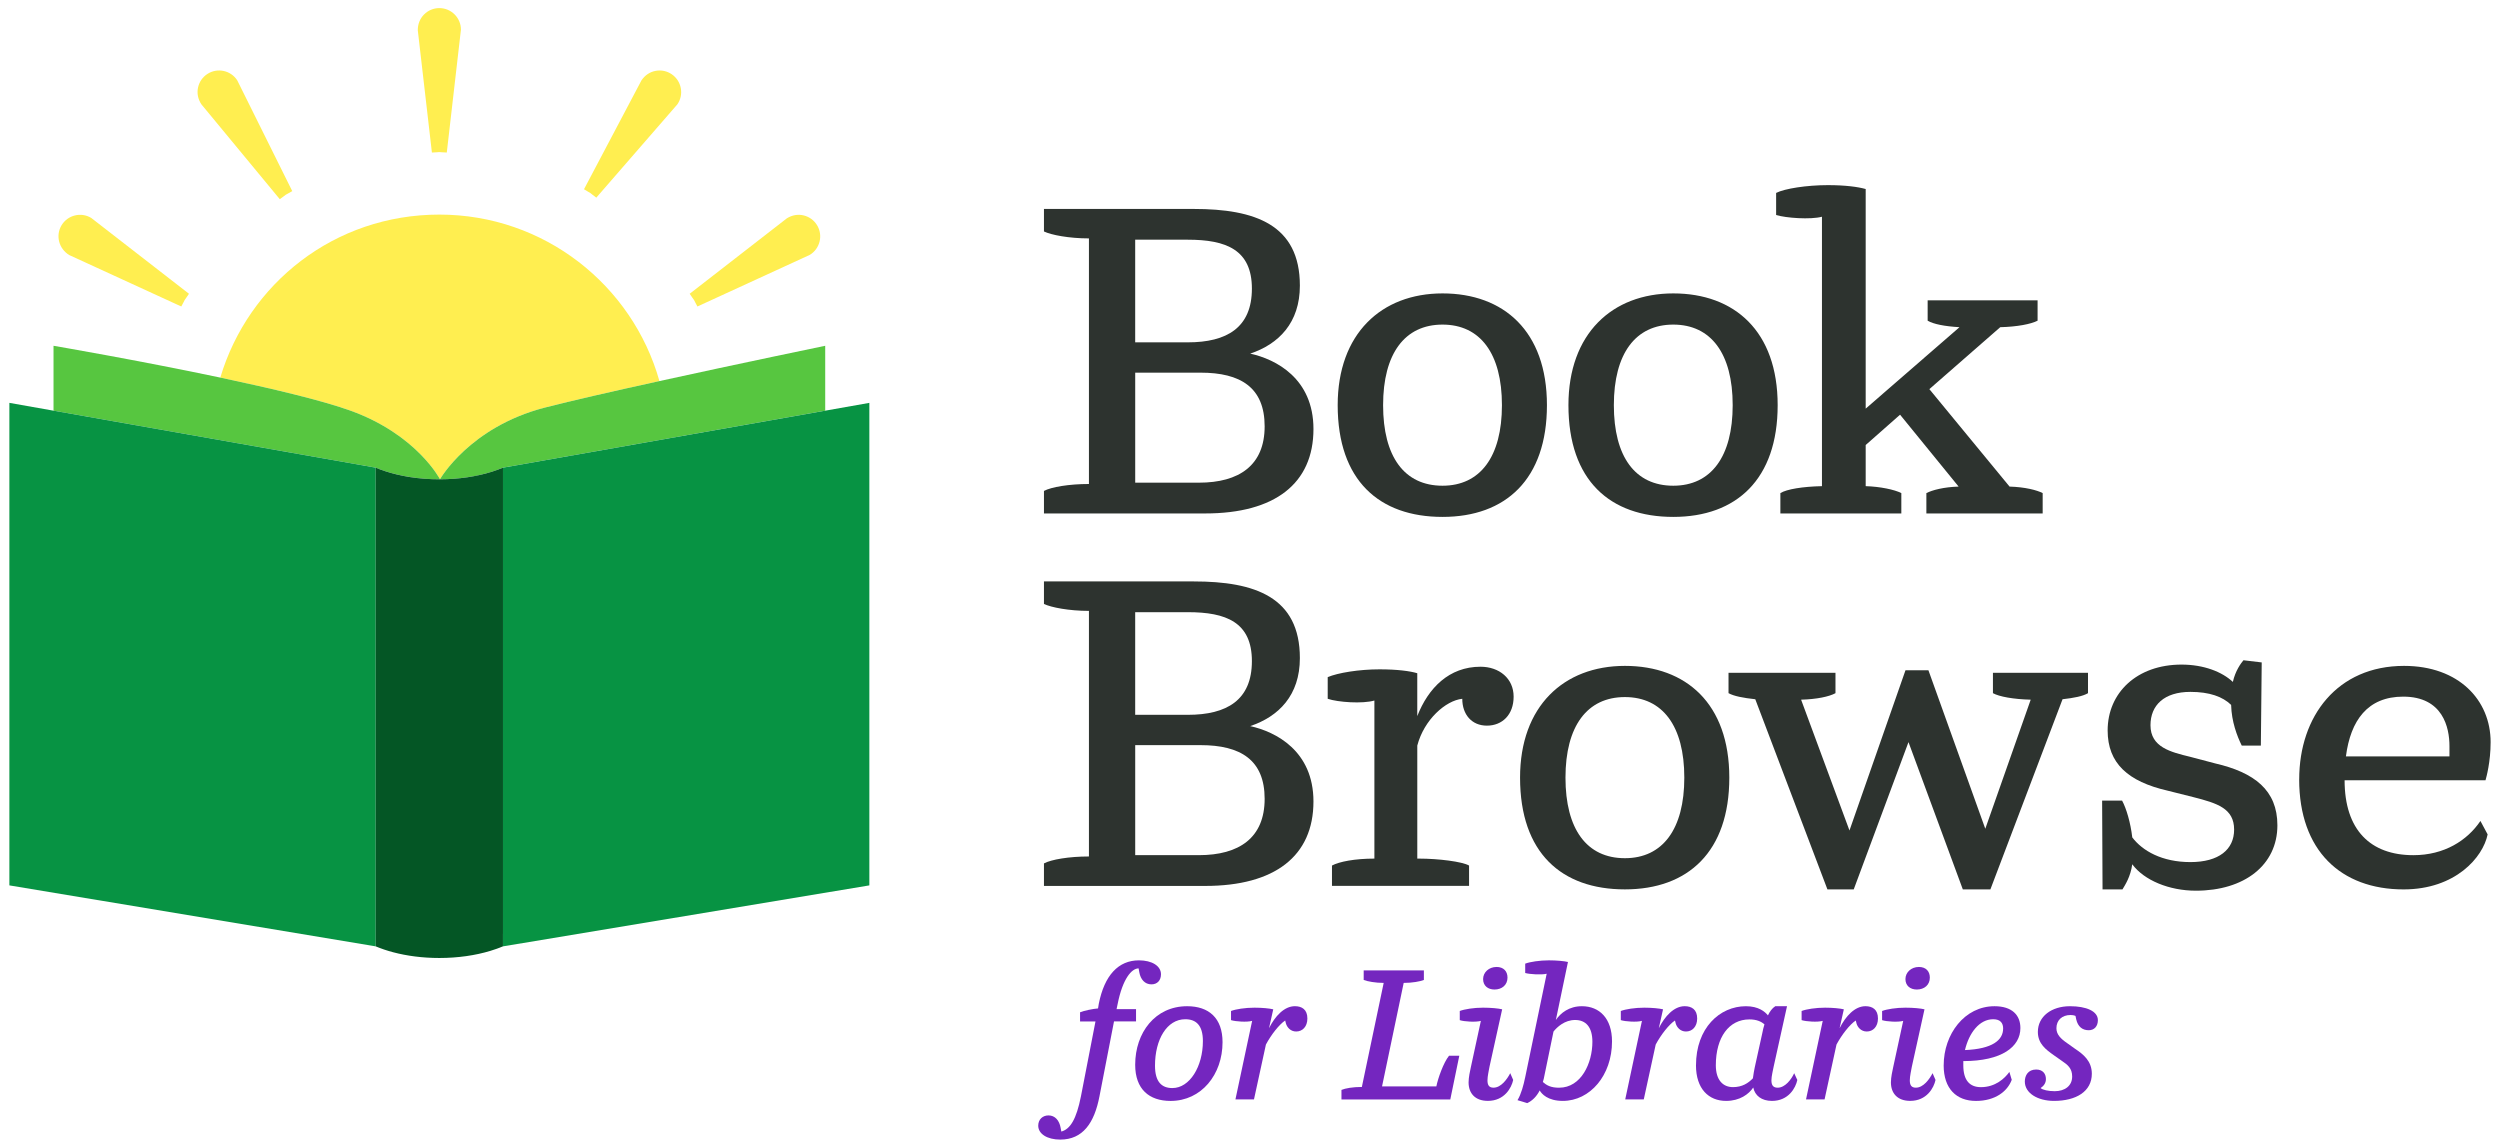 <?xml version="1.0" encoding="UTF-8"?>
<svg width="220px" height="101px" xmlns="http://www.w3.org/2000/svg" id="Layer_1" data-name="Layer 1" viewBox="0 0 1200 550">
  <defs>
    <style>
      .cls-1 {
        fill: #57c640;
      }

      .cls-1, .cls-2, .cls-3, .cls-4, .cls-5, .cls-6 {
        stroke-width: 0px;
      }

      .cls-2 {
        fill: #7426bf;
      }

      .cls-3 {
        fill: #2d332f;
      }

      .cls-4 {
        fill: #045625;
      }

      .cls-5 {
        fill: #079343;
      }

      .cls-6 {
        fill: #ffee50;
      }
    </style>
  </defs>
  <g>
    <path class="cls-2" d="M498.35,539.87c0-3.08,2.2-4.93,4.93-4.93,3.17,0,5.2,2.47,5.81,5.9l.35,1.85c4.23-1.15,7.22-5.81,9.43-17l6.96-35.85h-7.4v-4.4c1.94-.79,6.17-1.67,8.63-1.85l.35-2.2c2.73-13.74,9.43-20.88,19.29-20.88,6.17,0,10.57,2.64,10.57,6.69,0,2.91-1.76,4.84-4.58,4.84-3.17,0-5.2-2.38-5.81-5.73l-.35-1.94c-3.35,0-7.66,5.02-10.04,17l-.53,2.55h9.34v5.9h-10.57l-6.96,35.85c-2.47,12.95-8.02,20.88-18.85,20.88-6.25,0-10.57-2.73-10.57-6.69Z"></path>
    <path class="cls-2" d="M544.89,510.63c0-15.42,9.6-28.1,24.93-28.1,10.39,0,17,5.64,17,17.27,0,15.5-10.13,28.19-24.93,28.19-10.31,0-17-5.64-17-17.35ZM562.77,521.81c8.28,0,14.62-10.31,14.62-22.55,0-7.66-3.35-10.48-8.46-10.48-8.81,0-14.53,9.69-14.53,22.29,0,7.84,3.26,10.75,8.37,10.75Z"></path>
    <path class="cls-2" d="M590.89,489.22v-4.4c2.29-.88,6.78-1.59,11.28-1.59,3.61,0,7.22.35,8.99.79l-2.03,9.07c2.91-5.81,7.31-10.57,12.42-10.57,3.35,0,5.99,1.59,5.99,5.9,0,3.96-2.38,6.25-5.37,6.25-2.73,0-4.4-2.03-4.93-3.88l-.35-1.41c-2.91,1.94-6.69,6.78-9.25,11.54l-5.73,26.34h-8.9l8.02-37.7c-2.47.7-7.93.35-10.13-.35Z"></path>
    <path class="cls-2" d="M653.51,521.29h.18l10.48-49.95c-3.96,0-7.75-.7-9.6-1.41v-4.58h28.89v4.58c-1.76.7-5.55,1.41-9.6,1.41h-.09l-10.39,49.68h26.07c.79-3.96,3.44-11.45,6.08-14.71h4.93l-4.32,20.97h-52.24v-4.58c1.85-.79,5.55-1.41,9.6-1.41Z"></path>
    <path class="cls-2" d="M704.92,519.08c0-2.38.71-5.55,1.06-7.14l4.84-22.37c-2.47.7-8.02.35-10.13-.35v-4.4c2.29-.88,6.78-1.59,11.19-1.59,3.79,0,7.4.35,9.16.79l-6.08,27.57c-.26,1.59-.97,4.49-.97,6.52,0,2.47.88,3.52,2.91,3.52,3.61,0,6.52-4.05,8.02-6.96l1.41,3.26c-.79,3.79-4.23,10.04-12.16,10.04-6.08,0-9.25-3.61-9.25-8.9ZM718.31,463.68c3.44,0,5.29,2.11,5.29,5.11,0,3.52-2.64,5.73-6.25,5.73-3.08,0-5.46-1.76-5.46-5.02s2.82-5.81,6.43-5.81Z"></path>
    <path class="cls-2" d="M732.02,516.97l10.39-50.03c-2.47.62-8.19.26-10.31-.35v-4.49c2.29-.88,7.05-1.59,11.36-1.59,3.7,0,7.4.35,9.16.79l-5.81,27.84c2.29-3.35,6.34-6.61,12.51-6.61,8.37,0,14.45,5.81,14.45,16.91,0,16.3-10.57,28.54-23.61,28.54-7.31,0-10.22-3.44-11.1-5.02-1.5,2.91-3.52,4.93-5.99,6.08l-4.67-1.41c1.76-2.82,3-7.58,3.61-10.66ZM748.41,521.64c10.57,0,15.94-11.8,15.94-22.02,0-7.22-3.26-10.48-8.28-10.48s-8.63,3.35-10.39,5.55l-4.67,22.64-.44,1.59c1.85,1.59,3.79,2.73,7.84,2.73Z"></path>
    <path class="cls-2" d="M777.99,489.22v-4.4c2.29-.88,6.78-1.59,11.28-1.59,3.61,0,7.22.35,8.99.79l-2.03,9.07c2.91-5.81,7.31-10.57,12.42-10.57,3.35,0,5.99,1.59,5.99,5.9,0,3.96-2.38,6.25-5.37,6.25-2.73,0-4.4-2.03-4.93-3.88l-.35-1.41c-2.91,1.94-6.69,6.78-9.25,11.54l-5.73,26.34h-8.9l8.02-37.7c-2.47.7-7.93.35-10.13-.35Z"></path>
    <path class="cls-2" d="M814.08,510.89c0-17.88,11.36-28.36,23.96-28.36,6.08,0,9.16,2.64,10.57,4.4.88-1.85,2.03-3.44,3.52-4.4h5.64l-6.43,29.07c-.26,1.5-1.06,4.49-1.06,6.52,0,2.47.97,3.52,3,3.52,3.61,0,6.61-4.05,7.93-6.96l1.5,3.26c-.79,3.79-4.23,10.04-12.16,10.04-5.02,0-8.19-2.55-8.99-6.43-2.11,3.17-6.43,6.43-13.04,6.43-8.37,0-14.45-5.81-14.45-17.09ZM831.79,521.37c4.49,0,7.4-1.94,9.6-4.23.26-2.03.62-3.96.88-5.2l3.61-16.38c.26-1.59.7-3.08,1.06-4.32-1.5-1.32-3.7-2.38-7.22-2.38-9.78,0-16.12,8.54-16.12,22.02,0,7.22,3.52,10.48,8.19,10.48Z"></path>
    <path class="cls-2" d="M864.77,489.22v-4.4c2.29-.88,6.78-1.59,11.28-1.59,3.61,0,7.22.35,8.99.79l-2.03,9.07c2.91-5.81,7.31-10.57,12.42-10.57,3.35,0,5.99,1.59,5.99,5.9,0,3.96-2.38,6.25-5.37,6.25-2.73,0-4.4-2.03-4.93-3.88l-.35-1.41c-2.91,1.94-6.69,6.78-9.25,11.54l-5.73,26.34h-8.9l8.02-37.7c-2.47.7-7.93.35-10.13-.35Z"></path>
    <path class="cls-2" d="M907.64,519.08c0-2.38.71-5.55,1.06-7.14l4.84-22.37c-2.47.7-8.02.35-10.13-.35v-4.4c2.29-.88,6.78-1.59,11.19-1.59,3.79,0,7.4.35,9.16.79l-6.08,27.57c-.26,1.59-.97,4.49-.97,6.52,0,2.47.88,3.52,2.91,3.52,3.61,0,6.52-4.05,8.02-6.96l1.41,3.26c-.79,3.79-4.23,10.04-12.16,10.04-6.08,0-9.25-3.61-9.25-8.9ZM921.03,463.68c3.44,0,5.29,2.11,5.29,5.11,0,3.52-2.64,5.73-6.25,5.73-3.08,0-5.46-1.76-5.46-5.02s2.82-5.81,6.43-5.81Z"></path>
    <path class="cls-2" d="M932.97,510.89c0-14.98,10.04-28.36,24.4-28.36,8.37,0,12.42,4.23,12.42,10.48,0,8.98-8.9,15.86-27.4,15.86v2.03c0,7.22,3.08,10.48,8.46,10.48,6.96,0,11.45-4.23,13.65-7.31l1.14,3.79c-2.03,5.46-7.84,10.13-17.18,10.13s-15.5-5.81-15.5-17.09ZM961.51,493.27c0-2.47-1.15-4.49-4.76-4.49-6.69,0-11.63,6.61-13.57,14.8,13.12-.53,18.32-4.76,18.32-10.31Z"></path>
    <path class="cls-2" d="M971.91,518.73c0-3,1.59-5.81,5.46-5.81,3.08,0,4.67,1.94,4.67,4.58,0,1.85-.97,3.26-2.55,4.32.97.88,3.7,1.5,6.78,1.5,4.84,0,8.37-2.55,8.37-7.05,0-3.96-2.2-5.64-4.93-7.49l-3.88-2.73c-3.7-2.64-7.66-5.46-7.66-11.19,0-7.4,6.52-12.33,15.42-12.33,7.84,0,13.39,2.38,13.39,6.69,0,2.99-1.76,4.84-4.4,4.84-3.08,0-5.2-1.76-5.99-5.2l-.35-1.67c-.79-.35-1.76-.44-2.38-.44-4.14,0-6.78,2.55-6.78,6.34,0,3,2.03,5.02,5.11,7.14l3.96,2.82c3.7,2.47,7.93,5.73,7.93,11.89,0,8.54-7.58,13.04-18.15,13.04-7.93,0-14.01-3.79-14.01-9.25Z"></path>
  </g>
  <g>
    <g>
      <path class="cls-6" d="M211.19,229.61s0,0,0,0c.04-.06,14.19-25.03,50.22-34.38,12.59-3.27,33.49-8.02,55.12-12.76-12.99-46.12-55.37-79.92-105.64-79.92s-91.61,32.99-105.15,78.24c24.51,5.17,48.61,10.88,62.34,15.82,31.91,11.46,43.08,32.94,43.11,33Z"></path>
      <path class="cls-6" d="M207.31,72.76l2.34-.12c.36-.02.75-.04,1.14-.1.22.02.62.06,1.35.1l2.32.12,6.79-58.97c0-5.71-4.65-10.36-10.36-10.36-2.77,0-5.37,1.08-7.33,3.05-1.96,1.96-3.03,4.58-3.02,7.6l6.51,56.37.26,2.31Z"></path>
      <path class="cls-6" d="M283.37,92.2c.18.16.48.4,1,.8l1.85,1.42,38.93-44.81c1.56-2.28,2.14-5.04,1.63-7.76-.51-2.72-2.05-5.08-4.33-6.65-2.29-1.57-5.05-2.15-7.76-1.64-2.73.51-5.09,2.06-6.79,4.57l-27.58,52.25,1.99,1.21c.39.24.74.45,1.05.61Z"></path>
      <path class="cls-6" d="M134.3,95.16l1.88-1.38c.4-.29.72-.53.98-.75.22-.11.56-.3,1.09-.6l2.03-1.15-26.41-53.18c-3.11-4.79-9.54-6.17-14.33-3.05-2.32,1.51-3.92,3.83-4.49,6.54-.58,2.71-.06,5.49,1.61,8.03l37.65,45.55Z"></path>
      <path class="cls-6" d="M333.09,143.46c.1.21.28.56.58,1.14l1.09,2.06,53.95-24.78c2.37-1.44,4.03-3.71,4.69-6.4.66-2.69.23-5.47-1.21-7.84-1.44-2.37-3.71-4.03-6.4-4.69-2.7-.66-5.49-.22-8.07,1.37l-46.67,36.23,1.32,1.93c.26.38.48.7.7.98Z"></path>
      <path class="cls-6" d="M33.31,122.01l51.59,23.68,2.12.96,1.09-2.05c.23-.44.42-.79.56-1.1.14-.19.37-.51.72-1.02l1.32-1.92-46.91-36.4c-4.88-2.96-11.27-1.4-14.24,3.49-2.96,4.89-1.38,11.28,3.74,14.37Z"></path>
      <path class="cls-1" d="M180.35,224.03c1.37.58,2.81,1.11,4.31,1.61,7.5,2.5,16.51,3.97,26.23,3.97.1,0,.2,0,.31,0-.03-.06-11.19-21.54-43.11-33-13.74-4.93-37.84-10.64-62.34-15.82-39.5-8.34-80.06-15.27-80.06-15.27v31.15l154.67,27.36Z"></path>
      <path class="cls-1" d="M211.2,229.61c9.13-.03,17.64-1.35,24.83-3.61,1.9-.59,3.7-1.25,5.4-1.97l154.67-27.36v-31.15s-40.94,8.47-79.57,16.94c-21.63,4.75-42.53,9.49-55.12,12.76-36.02,9.35-50.18,34.32-50.22,34.38Z"></path>
      <path class="cls-5" d="M180.35,453.42v-229.39c1.37.58,2.81,1.11,4.31,1.61-1.5-.5-2.94-1.03-4.31-1.61l-154.67-27.36-21.18-3.75v231.61l175.85,29.27c2.57,1.08,5.38,2.04,8.38,2.83-3-.8-5.81-1.75-8.38-2.83v-.38Z"></path>
      <path class="cls-5" d="M396.1,196.67l-154.67,27.36c-1.7.72-3.51,1.37-5.4,1.97,1.9-.59,3.7-1.25,5.41-1.97v229.77c-1.9.8-3.93,1.53-6.07,2.17,2.14-.65,4.17-1.37,6.07-2.17l175.85-29.27v-231.61l-21.18,3.75Z"></path>
      <path class="cls-4" d="M241.43,447.75v-223.72c-1.7.72-3.51,1.37-5.41,1.97-7.19,2.26-15.69,3.58-24.83,3.61,0,0,0,0,0,0-.1,0-.2,0-.31,0-9.72,0-18.74-1.47-26.23-3.97-1.5-.5-2.94-1.03-4.31-1.61v229.77c2.57,1.08,5.38,2.04,8.38,2.83,6.6,1.75,14.14,2.75,22.16,2.75,8.97,0,17.34-1.25,24.47-3.41,2.14-.65,4.17-1.37,6.07-2.17v-6.06Z"></path>
    </g>
    <g>
      <g>
        <path class="cls-3" d="M522.69,231.86v-117.88c-9.58,0-18.13-1.66-21.59-3.33v-10.81h71.91c29.34,0,50.93,7.48,50.93,36.8,0,17.88-10.19,28.07-23.83,32.64,12.22,2.7,30.35,11.85,30.35,36.18,0,26.2-18.54,40.54-51.95,40.54h-77.41v-10.81c3.46-1.87,12.02-3.33,21.59-3.33ZM570.15,163.87c18.74,0,30.76-7.07,30.76-25.78s-12.43-23.49-30.76-23.49h-25.26v49.27h25.26ZM575.45,231.23c19.35,0,31.58-8.32,31.58-27.03s-11.61-25.78-30.76-25.78h-31.37v52.81h30.56Z"></path>
        <path class="cls-3" d="M642.09,194.02c0-34.3,20.98-53.64,50.32-53.64s50.12,18.09,50.12,53.64-19.76,53.64-50.12,53.64-50.32-17.46-50.32-53.64ZM692.41,232.69c18.13,0,28.52-13.93,28.52-38.67s-10.39-38.67-28.52-38.67-28.52,13.93-28.52,38.67,10.18,38.67,28.52,38.67Z"></path>
        <path class="cls-3" d="M752.85,194.02c0-34.3,20.98-53.64,50.32-53.64s50.11,18.09,50.11,53.64-19.76,53.64-50.11,53.64-50.32-17.46-50.32-53.64ZM803.17,232.69c18.13,0,28.52-13.93,28.52-38.67s-10.39-38.67-28.52-38.67-28.52,13.93-28.52,38.67,10.19,38.67,28.52,38.67Z"></path>
        <path class="cls-3" d="M874.54,232.9V103.58c-5.5,1.46-17.32.62-22-.83v-10.6c4.07-2.08,14.67-3.74,24.86-3.74,8.35,0,14.46.83,18.13,1.87v105.41l45.02-39.09c-7.13-.42-12.43-1.45-15.28-3.12v-9.77h52.77v9.77c-3.26,1.66-9.78,2.91-17.93,3.12l-34.02,29.73,38.5,46.78c7.33.21,13.04,1.66,15.89,3.12v9.77h-55.82v-9.77c2.85-1.45,8.35-2.91,15.48-3.12l-28.11-34.51-16.5,14.55v19.75c6.93.21,13.85,1.66,17.11,3.33v9.77h-58.06v-9.77c3.06-1.87,10.6-3.12,19.97-3.33Z"></path>
      </g>
      <g>
        <path class="cls-3" d="M522.69,410.65v-117.88c-9.57,0-18.13-1.66-21.59-3.33v-10.81h71.91c29.34,0,50.93,7.48,50.93,36.8,0,17.88-10.19,28.07-23.84,32.64,12.22,2.7,30.36,11.85,30.36,36.18,0,26.2-18.54,40.54-51.95,40.54h-77.41v-10.81c3.46-1.87,12.02-3.33,21.59-3.33ZM570.15,342.66c18.74,0,30.76-7.07,30.76-25.78s-12.43-23.49-30.76-23.49h-25.26v49.27h25.26ZM575.45,410.02c19.35,0,31.58-8.32,31.58-27.03s-11.61-25.78-30.76-25.78h-31.37v52.81h30.56Z"></path>
        <path class="cls-3" d="M659.71,411.69v-75.89c-5.7,1.66-17.52.83-22.41-.83v-10.4c4.89-2.08,15.08-3.74,24.86-3.74,8.55,0,14.67.83,18.13,1.87v20.58c5.3-13.52,15.28-23.7,30.36-23.7,8.96,0,15.89,5.61,15.89,14.35s-5.5,13.93-12.83,13.93-11.82-5.41-11.82-12.89c-7.95.83-18.33,9.98-21.59,22.45v54.26h.81c9.37,0,20.78,1.45,24.04,3.33v9.77h-65.8v-9.77c3.46-1.87,11-3.33,20.37-3.33Z"></path>
        <path class="cls-3" d="M729.63,372.81c0-34.3,20.98-53.64,50.32-53.64s50.12,18.09,50.12,53.64-19.76,53.64-50.12,53.64-50.32-17.46-50.32-53.64ZM779.95,411.48c18.13,0,28.52-13.93,28.52-38.67s-10.39-38.67-28.52-38.67-28.52,13.93-28.52,38.67,10.19,38.67,28.52,38.67Z"></path>
        <path class="cls-3" d="M829.69,332.27v-9.77h51.34v9.77c-3.06,1.66-8.96,2.91-16.5,3.12l23.22,62.79,26.89-76.92h11l27.3,76.09,21.8-61.96c-8.36-.21-15.08-1.45-18.13-3.12v-9.77h45.63v9.77c-2.44,1.46-6.72,2.29-12.22,2.91l-34.63,91.27h-13.24l-26.08-70.69-26.28,70.69h-12.63l-34.63-91.27c-5.7-.62-10.19-1.45-12.83-2.91Z"></path>
        <path class="cls-3" d="M1023.48,414.39c-.81,6.03-3.46,9.98-4.69,12.06h-9.57l-.2-42.62h9.58c2.04,3.74,4.07,10.6,4.89,17.67,4.89,6.45,14.26,11.85,27.91,11.85s20.98-6.03,20.98-15.59c0-10.19-8.15-12.68-19.56-15.59l-12.43-3.12c-18.95-4.37-28.72-13.1-28.72-28.9,0-18.09,14.06-31.6,35.45-31.6,10.8,0,19.56,3.53,24.65,8.32,1.22-5.41,3.87-8.94,5.09-10.4l8.76,1.04-.41,39.92h-9.17c-2.24-4.57-4.89-11.44-5.1-19.54-4.07-3.95-10.39-6.24-19.56-6.24-12.63,0-19.15,6.45-19.15,16.01,0,10.6,9.78,12.89,19.15,15.18l11.82,3.12c18.95,4.37,29.95,12.89,29.95,29.73,0,19.13-15.89,31.39-39.11,31.39-12.84,0-24.86-4.99-30.56-12.68Z"></path>
        <path class="cls-3" d="M1103.62,373.64c0-30.35,18.34-54.47,50.32-54.47,26.28,0,41.56,16.42,41.56,36.59,0,9.56-2.04,16.84-2.45,18.3h-67.64c0,23.91,12.43,35.97,33.01,35.97,14.87,0,25.87-7.07,32.19-16.42l3.46,6.45c-2.24,11.02-15.48,26.4-40.34,26.4-30.15,0-50.12-18.71-50.12-52.81ZM1175.74,362.62v-4.99c0-8.73-3.05-23.7-22.2-23.7-17.11,0-25.26,11.43-27.5,28.69h49.71Z"></path>
      </g>
    </g>
  </g>
</svg>

